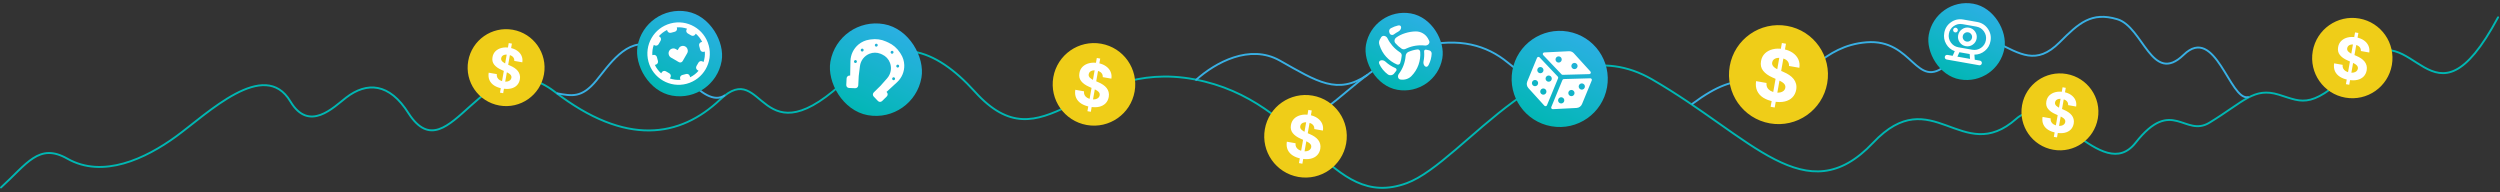 <svg width="1300" height="100" viewBox="0 0 1300 100" fill="none" xmlns="http://www.w3.org/2000/svg">
<rect x="0" y="0" width="1300" height="100" fill="#333333" stroke="none"/>
<g clip-path="url(#clip0_12638_125152)">
<path d="M1299 9C1264 74.241 1255.5 5.07 1227 33C1202 57.5 1198 53.242 1185 49.242C1172 45.242 1167 52.742 1149 63.742C1136 71.742 1129.53 50.044 1110.5 74.241C1093 96.5 1066.5 45.742 1048.5 61.742C1020.21 86.892 1004.71 41.777 974.001 74.241C939.001 111.241 911.001 71.241 859.001 41.241C807.001 11.241 761.501 84.241 731.501 95.241C690.868 110.14 680.002 52.241 621.001 41.241C562 30.241 542.831 87.398 507 47.742C486.001 24.5 464.467 17.758 441.5 40C394 86 398 29.5 374.501 51.742C353.625 71.501 325.501 76.242 288.501 47.742C251.501 19.241 234.001 92 212.501 59C202.501 43 190.715 42.5 180.001 50.742C173.501 55.742 160.688 69.001 151.001 52.742C137.453 30 108 59 91.5 71C75.709 82.484 53.5 93 35 82.5C20.2 74.1 14 85.241 0.5 97.5" stroke="#00B7B3" stroke-linecap="round"/>
<path d="M880 54C907 34.001 911 46.501 927 44C939.844 41.993 947.636 23.867 970.5 22.001C995 20 996.098 47.559 1012.5 33.5C1023 24.5 1029.77 18.052 1038 22.001C1050.5 28.001 1058.81 34.192 1071 22.001C1081 12.001 1087.5 6.002 1101 10.001C1114.5 14 1119 44.501 1135.5 28.501C1152 12.5 1159.5 52.5 1169 50.5" stroke="#38B0E4" stroke-linecap="round"/>
<path d="M670 66.001C673.833 65.334 680.9 62.7 690.5 55.501C702.5 46.501 720 28.5 739.5 24C759 19.5 773 23.5 784 32.501C792.8 39.7 799 43.167 801.5 43.501" stroke="#38B0E4" stroke-linecap="round"/>
<path d="M622 41.501C632 32.501 649.9 22.7 665.5 31.5C685 42.5 695.5 49.5 711 39" stroke="#38B0E4" stroke-linecap="round"/>
<path d="M289.5 48.5C297.5 50 302.5 51 310 42C316.215 34.541 326 19 339 24C349.096 27.883 365.5 57.5 377 49.5" stroke="#38B0E4"/>
<circle cx="1223.2" cy="30.196" r="20.887" transform="rotate(10 1223.2 30.196)" fill="#EFCD18"/>
<path d="M1219.88 43.77L1224.63 16.843L1226.36 17.147L1221.61 44.074L1219.88 43.77ZM1227.64 26.538C1227.71 25.674 1227.46 24.952 1226.91 24.369C1226.35 23.787 1225.53 23.399 1224.43 23.206C1223.69 23.075 1223.04 23.07 1222.49 23.19C1221.95 23.303 1221.5 23.518 1221.17 23.834C1220.84 24.152 1220.63 24.542 1220.55 25.005C1220.47 25.388 1220.49 25.739 1220.61 26.057C1220.74 26.377 1220.95 26.67 1221.23 26.936C1221.51 27.195 1221.84 27.438 1222.23 27.665C1222.61 27.885 1223.03 28.09 1223.48 28.278L1225.34 29.082C1226.24 29.458 1227.05 29.89 1227.78 30.379C1228.5 30.869 1229.1 31.42 1229.59 32.033C1230.07 32.646 1230.41 33.328 1230.61 34.078C1230.81 34.829 1230.83 35.654 1230.68 36.553C1230.44 37.87 1229.9 38.953 1229.07 39.803C1228.24 40.648 1227.15 41.227 1225.81 41.539C1224.48 41.846 1222.93 41.845 1221.18 41.536C1219.44 41.23 1217.97 40.696 1216.78 39.936C1215.59 39.176 1214.72 38.211 1214.18 37.039C1213.66 35.861 1213.51 34.494 1213.75 32.938L1218.15 33.715C1218.08 34.446 1218.18 35.085 1218.46 35.634C1218.74 36.176 1219.17 36.624 1219.75 36.978C1220.33 37.327 1221.01 37.57 1221.8 37.709C1222.57 37.845 1223.26 37.851 1223.87 37.727C1224.48 37.603 1224.98 37.37 1225.37 37.026C1225.75 36.682 1225.99 36.25 1226.09 35.731C1226.17 35.248 1226.1 34.816 1225.87 34.435C1225.65 34.056 1225.28 33.703 1224.78 33.375C1224.28 33.048 1223.65 32.721 1222.9 32.393L1220.66 31.391C1218.92 30.629 1217.61 29.685 1216.72 28.56C1215.83 27.435 1215.54 26.077 1215.82 24.487C1216.05 23.181 1216.59 22.103 1217.47 21.252C1218.35 20.402 1219.45 19.812 1220.78 19.483C1222.11 19.154 1223.56 19.127 1225.14 19.404C1226.73 19.686 1228.08 20.206 1229.18 20.963C1230.28 21.721 1231.08 22.647 1231.57 23.739C1232.07 24.831 1232.21 26.02 1232.01 27.308L1227.64 26.538Z" fill="white"/>
<rect x="1006.41" y="-1.537" width="39.972" height="39.972" rx="19.986" transform="rotate(10 1006.41 -1.537)" fill="url(#paint0_linear_12638_125152)"/>
<mask id="mask0_12638_125152" style="mask-type:alpha" maskUnits="userSpaceOnUse" x="1005" y="4" width="35" height="35">
<rect x="1010.73" y="4.637" width="29.313" height="29.313" transform="rotate(10 1010.73 4.637)" fill="#D9D9D9"/>
</mask>
<g mask="url(#mask0_12638_125152)">
<path d="M1017.86 29.458L1024.41 30.614L1024.24 28.102L1018.88 27.158L1017.86 29.458ZM1018.37 24.588L1025.59 25.861C1027.26 26.154 1028.78 25.818 1030.16 24.852C1031.54 23.886 1032.37 22.571 1032.67 20.907C1032.96 19.243 1032.62 17.722 1031.66 16.342C1030.69 14.963 1029.38 14.126 1027.71 13.833L1020.5 12.56C1018.83 12.267 1017.31 12.603 1015.93 13.569C1014.55 14.535 1013.71 15.85 1013.42 17.514C1013.13 19.178 1013.46 20.699 1014.43 22.079C1015.4 23.459 1016.71 24.295 1018.37 24.588ZM1022.62 21.616C1021.96 21.5 1021.43 21.164 1021.04 20.61C1020.66 20.056 1020.52 19.448 1020.64 18.786C1020.75 18.125 1021.09 17.6 1021.64 17.212C1022.2 16.824 1022.81 16.688 1023.47 16.805C1024.13 16.922 1024.65 17.257 1025.04 17.811C1025.43 18.365 1025.57 18.973 1025.45 19.635C1025.33 20.296 1025 20.821 1024.44 21.209C1023.89 21.597 1023.28 21.733 1022.62 21.616ZM1016.64 16.841C1016.98 16.901 1017.29 16.836 1017.56 16.646C1017.83 16.457 1017.99 16.191 1018.06 15.851C1018.12 15.51 1018.05 15.204 1017.86 14.932C1017.67 14.661 1017.41 14.496 1017.06 14.436C1016.72 14.376 1016.42 14.44 1016.15 14.63C1015.88 14.82 1015.71 15.085 1015.65 15.426C1015.59 15.767 1015.65 16.073 1015.84 16.344C1016.03 16.616 1016.3 16.781 1016.64 16.841ZM1012.29 30.957C1011.95 30.897 1011.68 30.731 1011.49 30.46C1011.3 30.189 1011.24 29.883 1011.3 29.542C1011.36 29.201 1011.53 28.936 1011.8 28.746C1012.07 28.556 1012.37 28.491 1012.72 28.551L1015.39 29.023L1016.47 26.609C1014.54 25.918 1013.06 24.68 1012.02 22.895C1010.98 21.11 1010.65 19.174 1011.02 17.09C1011.43 14.744 1012.6 12.899 1014.52 11.553C1016.44 10.207 1018.57 9.741 1020.92 10.155L1028.14 11.427C1030.48 11.841 1032.33 13.008 1033.67 14.93C1035.02 16.852 1035.49 18.986 1035.07 21.331C1034.7 23.416 1033.73 25.12 1032.14 26.442C1030.55 27.764 1028.74 28.421 1026.69 28.411L1026.88 31.049L1029.55 31.52C1029.9 31.581 1030.16 31.746 1030.35 32.017C1030.54 32.289 1030.61 32.595 1030.55 32.935C1030.49 33.276 1030.32 33.541 1030.05 33.731C1029.78 33.921 1029.47 33.986 1029.13 33.926L1012.29 30.957ZM1022.2 24.022C1023.52 24.255 1024.73 23.984 1025.84 23.208C1026.95 22.431 1027.62 21.382 1027.85 20.059C1028.09 18.736 1027.82 17.52 1027.04 16.412C1026.26 15.303 1025.21 14.633 1023.89 14.399C1022.57 14.166 1021.35 14.437 1020.24 15.213C1019.14 15.989 1018.47 17.039 1018.23 18.362C1018 19.685 1018.27 20.901 1019.05 22.009C1019.82 23.118 1020.87 23.788 1022.2 24.022Z" fill="white"/>
</g>
<rect x="435.98" y="8.371" width="48.084" height="48.084" rx="24.042" transform="rotate(10 435.98 8.371)" fill="url(#paint1_linear_12638_125152)"/>
<circle cx="1071.17" cy="58.169" r="20" transform="rotate(10 1071.17 58.169)" fill="#EFCD18"/>
<path d="M1068 71.168L1072.54 45.384L1074.2 45.675L1069.65 71.46L1068 71.168ZM1075.42 54.667C1075.49 53.841 1075.25 53.149 1074.72 52.591C1074.19 52.033 1073.4 51.662 1072.35 51.477C1071.64 51.352 1071.02 51.347 1070.5 51.462C1069.97 51.57 1069.55 51.776 1069.22 52.079C1068.91 52.383 1068.71 52.757 1068.63 53.2C1068.55 53.567 1068.57 53.903 1068.69 54.208C1068.82 54.514 1069.02 54.794 1069.28 55.049C1069.55 55.297 1069.87 55.529 1070.24 55.747C1070.61 55.958 1071.01 56.153 1071.44 56.333L1073.22 57.103C1074.08 57.463 1074.86 57.878 1075.55 58.346C1076.25 58.814 1076.83 59.342 1077.29 59.929C1077.75 60.517 1078.08 61.169 1078.26 61.887C1078.46 62.606 1078.48 63.396 1078.33 64.257C1078.1 65.518 1077.59 66.556 1076.79 67.37C1075.99 68.179 1074.96 68.733 1073.67 69.032C1072.39 69.326 1070.91 69.325 1069.24 69.029C1067.57 68.736 1066.17 68.225 1065.02 67.497C1063.88 66.77 1063.05 65.845 1062.54 64.722C1062.03 63.595 1061.89 62.286 1062.12 60.796L1066.34 61.54C1066.27 62.24 1066.36 62.852 1066.63 63.377C1066.9 63.896 1067.32 64.326 1067.87 64.665C1068.42 64.999 1069.08 65.232 1069.83 65.364C1070.57 65.495 1071.23 65.5 1071.81 65.381C1072.4 65.263 1072.88 65.04 1073.25 64.71C1073.62 64.381 1073.85 63.968 1073.93 63.471C1074.02 63.008 1073.95 62.594 1073.73 62.23C1073.51 61.867 1073.17 61.528 1072.68 61.214C1072.2 60.902 1071.6 60.588 1070.88 60.274L1068.74 59.314C1067.07 58.585 1065.82 57.681 1064.97 56.604C1064.12 55.526 1063.83 54.226 1064.11 52.703C1064.32 51.453 1064.85 50.421 1065.68 49.606C1066.53 48.792 1067.58 48.227 1068.86 47.912C1070.13 47.597 1071.52 47.572 1073.03 47.837C1074.56 48.107 1075.85 48.604 1076.9 49.329C1077.95 50.056 1078.72 50.941 1079.19 51.987C1079.66 53.033 1079.8 54.172 1079.6 55.404L1075.42 54.667Z" fill="white"/>
<circle cx="924.81" cy="38.809" r="25.731" transform="rotate(10 924.81 38.809)" fill="#EFCD18"/>
<path d="M920.731 55.532L926.58 22.359L928.705 22.734L922.856 55.907L920.731 55.532ZM930.286 34.303C930.366 33.239 930.065 32.349 929.381 31.631C928.697 30.914 927.681 30.436 926.333 30.199C925.417 30.038 924.621 30.031 923.945 30.179C923.27 30.318 922.725 30.583 922.309 30.972C921.901 31.364 921.647 31.845 921.547 32.415C921.446 32.887 921.472 33.319 921.625 33.711C921.788 34.105 922.04 34.466 922.383 34.793C922.728 35.112 923.138 35.412 923.614 35.692C924.092 35.963 924.609 36.215 925.165 36.446L927.449 37.437C928.56 37.9 929.562 38.433 930.453 39.036C931.345 39.638 932.089 40.317 932.686 41.073C933.283 41.828 933.701 42.668 933.939 43.592C934.186 44.517 934.216 45.533 934.029 46.641C933.734 48.263 933.071 49.598 932.04 50.645C931.02 51.686 929.683 52.399 928.029 52.784C926.386 53.162 924.484 53.161 922.325 52.78C920.182 52.403 918.374 51.745 916.9 50.808C915.435 49.873 914.371 48.684 913.709 47.239C913.056 45.788 912.876 44.104 913.17 42.188L918.599 43.145C918.503 44.045 918.627 44.833 918.971 45.508C919.325 46.177 919.856 46.729 920.562 47.165C921.279 47.595 922.122 47.895 923.089 48.065C924.04 48.233 924.889 48.24 925.637 48.087C926.395 47.935 927.011 47.648 927.486 47.224C927.962 46.8 928.256 46.268 928.369 45.629C928.474 45.033 928.385 44.501 928.103 44.032C927.829 43.565 927.38 43.13 926.756 42.726C926.141 42.324 925.371 41.92 924.444 41.517L921.683 40.282C919.541 39.343 917.925 38.18 916.833 36.794C915.741 35.408 915.373 33.735 915.727 31.776C916.002 30.168 916.677 28.839 917.752 27.791C918.837 26.744 920.198 26.017 921.838 25.612C923.477 25.206 925.264 25.174 927.199 25.515C929.169 25.862 930.828 26.502 932.178 27.435C933.537 28.369 934.52 29.509 935.129 30.855C935.738 32.2 935.916 33.666 935.663 35.251L930.286 34.303Z" fill="white"/>
<circle cx="568.865" cy="43.867" r="21.466" transform="rotate(10 568.865 43.867)" fill="#EFCD18"/>
<path d="M565.462 57.819L570.341 30.145L572.114 30.457L567.235 58.131L565.462 57.819ZM573.433 40.108C573.5 39.221 573.249 38.478 572.678 37.88C572.107 37.281 571.26 36.883 570.136 36.685C569.372 36.55 568.708 36.544 568.143 36.668C567.581 36.784 567.125 37.005 566.778 37.33C566.438 37.657 566.227 38.057 566.143 38.533C566.058 38.927 566.08 39.288 566.208 39.615C566.344 39.943 566.554 40.244 566.84 40.518C567.128 40.784 567.47 41.034 567.867 41.267C568.266 41.493 568.697 41.703 569.161 41.897L571.066 42.723C571.994 43.109 572.829 43.554 573.573 44.057C574.317 44.559 574.937 45.126 575.436 45.756C575.934 46.386 576.282 47.087 576.481 47.857C576.686 48.629 576.712 49.477 576.556 50.401C576.31 51.755 575.757 52.868 574.897 53.742C574.045 54.61 572.93 55.205 571.551 55.526C570.18 55.842 568.593 55.841 566.792 55.523C565.004 55.208 563.496 54.66 562.267 53.878C561.044 53.098 560.157 52.105 559.604 50.901C559.059 49.69 558.909 48.285 559.154 46.686L563.684 47.485C563.603 48.236 563.707 48.893 563.994 49.456C564.289 50.014 564.732 50.475 565.322 50.839C565.92 51.197 566.622 51.447 567.43 51.589C568.222 51.729 568.931 51.735 569.555 51.608C570.187 51.481 570.701 51.241 571.098 50.888C571.495 50.534 571.74 50.09 571.834 49.557C571.922 49.06 571.848 48.616 571.612 48.225C571.383 47.836 571.009 47.472 570.489 47.135C569.976 46.8 569.333 46.463 568.56 46.126L566.256 45.096C564.47 44.313 563.121 43.343 562.21 42.187C561.3 41.031 560.992 39.635 561.288 38C561.517 36.659 562.08 35.55 562.977 34.676C563.882 33.802 565.018 33.197 566.385 32.858C567.753 32.52 569.244 32.493 570.858 32.777C572.501 33.067 573.886 33.601 575.012 34.379C576.145 35.158 576.966 36.109 577.474 37.232C577.982 38.354 578.13 39.577 577.919 40.9L573.433 40.108Z" fill="white"/>
<circle cx="678.865" cy="70.867" r="21.466" transform="rotate(10 678.865 70.867)" fill="#EFCD18"/>
<path d="M675.462 84.819L680.341 57.145L682.114 57.457L677.235 85.131L675.462 84.819ZM683.433 67.109C683.5 66.221 683.249 65.478 682.678 64.88C682.107 64.281 681.26 63.883 680.136 63.685C679.372 63.55 678.708 63.544 678.143 63.668C677.581 63.784 677.125 64.005 676.778 64.33C676.438 64.656 676.227 65.058 676.143 65.533C676.058 65.927 676.08 66.287 676.208 66.615C676.344 66.943 676.554 67.244 676.84 67.518C677.128 67.784 677.47 68.034 677.867 68.267C678.266 68.493 678.697 68.703 679.161 68.897L681.066 69.723C681.994 70.109 682.829 70.554 683.573 71.057C684.317 71.559 684.937 72.126 685.436 72.756C685.934 73.386 686.282 74.087 686.481 74.857C686.686 75.629 686.712 76.477 686.556 77.401C686.31 78.754 685.757 79.868 684.897 80.742C684.045 81.61 682.93 82.205 681.551 82.526C680.18 82.842 678.593 82.841 676.792 82.523C675.004 82.208 673.496 81.659 672.267 80.878C671.044 80.098 670.157 79.105 669.604 77.9C669.059 76.69 668.909 75.285 669.154 73.686L673.684 74.485C673.603 75.236 673.707 75.893 673.994 76.457C674.289 77.014 674.732 77.475 675.322 77.839C675.92 78.197 676.622 78.447 677.43 78.589C678.222 78.729 678.931 78.735 679.555 78.608C680.187 78.481 680.701 78.241 681.098 77.888C681.495 77.534 681.74 77.09 681.834 76.557C681.922 76.06 681.848 75.616 681.612 75.225C681.383 74.835 681.009 74.472 680.489 74.135C679.976 73.8 679.333 73.463 678.56 73.126L676.256 72.096C674.47 71.313 673.121 70.343 672.21 69.187C671.3 68.031 670.992 66.635 671.288 65C671.517 63.659 672.08 62.55 672.977 61.676C673.882 60.802 675.018 60.197 676.385 59.858C677.753 59.52 679.244 59.493 680.858 59.777C682.501 60.067 683.886 60.601 685.012 61.379C686.145 62.158 686.966 63.109 687.474 64.232C687.982 65.354 688.13 66.577 687.919 67.9L683.433 67.109Z" fill="white"/>
<circle cx="263.169" cy="35.169" r="20" transform="rotate(10 263.169 35.169)" fill="#EFCD18"/>
<path d="M259.997 48.168L264.544 22.384L266.195 22.675L261.649 48.459L259.997 48.168ZM267.424 31.667C267.487 30.841 267.252 30.149 266.721 29.591C266.189 29.033 265.399 28.662 264.352 28.477C263.64 28.352 263.021 28.347 262.496 28.462C261.971 28.57 261.547 28.776 261.224 29.079C260.907 29.383 260.71 29.756 260.632 30.2C260.553 30.567 260.573 30.903 260.693 31.207C260.819 31.514 261.015 31.794 261.282 32.049C261.55 32.297 261.869 32.529 262.239 32.747C262.61 32.958 263.012 33.153 263.444 33.333L265.219 34.103C266.083 34.463 266.862 34.878 267.555 35.346C268.247 35.814 268.826 36.342 269.29 36.929C269.754 37.517 270.079 38.169 270.264 38.887C270.455 39.606 270.479 40.396 270.334 41.257C270.105 42.518 269.589 43.556 268.788 44.37C267.995 45.179 266.955 45.733 265.67 46.032C264.393 46.326 262.915 46.325 261.236 46.029C259.571 45.736 258.166 45.225 257.02 44.497C255.881 43.77 255.054 42.845 254.539 41.722C254.032 40.595 253.892 39.286 254.12 37.796L258.341 38.54C258.266 39.24 258.362 39.852 258.629 40.377C258.905 40.896 259.317 41.326 259.867 41.665C260.424 41.999 261.079 42.232 261.831 42.364C262.569 42.495 263.229 42.5 263.811 42.381C264.4 42.263 264.879 42.04 265.248 41.71C265.618 41.381 265.847 40.968 265.934 40.471C266.016 40.008 265.947 39.594 265.727 39.23C265.514 38.867 265.166 38.528 264.681 38.214C264.203 37.902 263.604 37.588 262.884 37.274L260.737 36.314C259.073 35.585 257.816 34.681 256.968 33.604C256.119 32.526 255.833 31.226 256.108 29.703C256.322 28.453 256.846 27.421 257.682 26.606C258.525 25.792 259.584 25.227 260.858 24.912C262.132 24.597 263.521 24.572 265.025 24.837C266.556 25.107 267.846 25.604 268.895 26.329C269.951 27.055 270.716 27.942 271.189 28.987C271.662 30.033 271.801 31.172 271.604 32.404L267.424 31.667Z" fill="white"/>
<rect x="335.371" y="2.145" width="44.411" height="44.411" rx="22.206" transform="rotate(10 335.371 2.145)" fill="url(#paint2_linear_12638_125152)"/>
<path d="M835.665 45.385C838.062 31.787 828.983 18.821 815.386 16.423C801.788 14.026 788.822 23.105 786.424 36.702C784.027 50.3 793.106 63.266 806.703 65.664C820.301 68.061 833.267 58.982 835.665 45.385Z" fill="url(#paint3_linear_12638_125152)"/>
<rect x="713.797" y="3.484" width="40.325" height="40.325" rx="20.163" transform="rotate(10 713.797 3.484)" fill="url(#paint4_linear_12638_125152)"/>
<path d="M799.245 30.08C799.469 29.538 800.179 29.405 800.583 29.831L810.052 39.82C810.272 40.051 810.335 40.391 810.214 40.686L804.423 54.721C804.196 55.271 803.473 55.398 803.073 54.957L794.764 45.803C793.922 44.876 793.689 43.546 794.167 42.388L799.245 30.08ZM826.944 40.709C827.531 40.692 827.941 41.286 827.717 41.829L822.639 54.136C822.161 55.294 821.058 56.073 819.807 56.137L807.46 56.768C806.866 56.798 806.443 56.198 806.67 55.648L812.461 41.614C812.583 41.318 812.867 41.123 813.187 41.113L826.944 40.709ZM812.496 50.709C811.683 50.334 810.72 50.689 810.345 51.502C809.971 52.315 810.326 53.279 811.139 53.653C811.952 54.028 812.915 53.673 813.29 52.86C813.665 52.047 813.309 51.084 812.496 50.709ZM803.149 46.121C802.321 45.779 801.373 46.173 801.031 47.001C800.69 47.828 801.084 48.777 801.912 49.118C802.739 49.46 803.687 49.065 804.029 48.238C804.37 47.41 803.976 46.462 803.149 46.121ZM798.831 41.709C798.004 41.367 797.056 41.761 796.714 42.589C796.373 43.416 796.767 44.365 797.594 44.706C798.422 45.048 799.37 44.653 799.711 43.825C800.052 42.998 799.659 42.05 798.831 41.709ZM817.816 46.914C817.003 46.54 816.04 46.895 815.665 47.708C815.291 48.521 815.645 49.484 816.458 49.859C817.271 50.234 818.234 49.878 818.609 49.065C818.984 48.252 818.629 47.289 817.816 46.914ZM805.931 39.377C805.104 39.036 804.155 39.43 803.814 40.258C803.472 41.086 803.867 42.033 804.694 42.375C805.522 42.716 806.47 42.322 806.811 41.495C807.153 40.667 806.759 39.719 805.931 39.377ZM801.613 34.966C800.786 34.624 799.838 35.018 799.497 35.846C799.155 36.673 799.549 37.621 800.377 37.963C801.204 38.304 802.152 37.91 802.493 37.083C802.835 36.255 802.441 35.307 801.613 34.966ZM823.218 43.513C822.405 43.138 821.442 43.493 821.067 44.306C820.692 45.12 821.047 46.083 821.86 46.458C822.673 46.832 823.636 46.477 824.01 45.664C824.385 44.851 824.031 43.888 823.218 43.513ZM815.83 26.633C816.798 26.585 817.737 26.972 818.389 27.689L827.027 37.182C827.494 37.695 827.143 38.52 826.449 38.539L812.618 38.91C812.389 38.916 812.167 38.825 812.009 38.659L802.464 28.641C801.986 28.139 802.319 27.307 803.011 27.272L815.83 26.633ZM810.928 29.364C810.067 29.119 809.17 29.619 808.926 30.48C808.681 31.341 809.18 32.238 810.041 32.483C810.902 32.728 811.799 32.228 812.044 31.367C812.289 30.506 811.789 29.609 810.928 29.364ZM819.17 32.765C818.309 32.52 817.412 33.02 817.167 33.881C816.923 34.742 817.422 35.639 818.283 35.884C819.144 36.128 820.041 35.629 820.286 34.768C820.531 33.907 820.031 33.01 819.17 32.765Z" fill="white"/>
<path d="M717.247 33.286C716.365 31.41 718.889 30.628 720.41 32.036C721.924 33.436 723.682 34.582 725.623 35.406C726.178 35.642 726.399 36.316 726.053 36.81C725.686 37.336 725.287 37.841 724.857 38.321C724.026 39.25 722.638 39.403 721.638 38.66C719.713 37.23 718.227 35.37 717.247 33.286ZM738.504 26.916C738.906 31.592 737.242 36.211 733.949 39.556C732.543 40.986 730.508 41.63 728.516 41.397C728.44 41.388 728.363 41.379 728.287 41.368C726.943 41.189 726.563 39.552 727.376 38.467C729.388 35.78 730.636 32.556 730.924 29.139L730.935 29.014C731.01 28.126 731.562 27.349 732.376 26.986C733.886 26.314 735.473 25.886 737.08 25.702C737.813 25.618 738.441 26.181 738.504 26.916ZM743.206 26.183C743.983 26.399 744.507 27.118 744.466 27.923C744.369 29.838 743.883 31.765 742.969 33.59C742.913 33.703 742.855 33.814 742.796 33.925C741.782 35.825 739.797 34.057 740.232 31.948C740.582 30.253 740.69 28.501 740.539 26.741C740.491 26.184 740.96 25.719 741.512 25.809C742.081 25.903 742.647 26.028 743.206 26.183ZM718.199 19.389C719.02 18.124 720.839 18.584 721.504 19.938C722.898 22.777 725.028 25.233 727.72 27.023L728.059 27.249C728.628 27.627 728.946 28.286 728.889 28.968C728.777 30.295 728.501 31.59 728.077 32.827C727.845 33.503 727.079 33.805 726.421 33.526C722.102 31.692 718.802 28.059 717.39 23.583C717.365 23.506 717.337 23.42 717.305 23.328C717.019 22.493 717.003 21.578 717.398 20.788C717.642 20.302 717.909 19.835 718.199 19.389ZM736.163 16.342C738.731 16.307 741.148 17.648 742.463 19.855C742.715 20.278 742.945 20.714 743.152 21.16C743.79 22.535 742.419 23.834 740.912 23.666C737.751 23.314 734.516 23.797 731.546 25.12L730.737 25.48C730.122 25.754 729.411 25.694 728.851 25.322C727.631 24.511 726.542 23.545 725.603 22.459C724.831 21.567 725.076 20.233 726.024 19.529C728.618 17.602 732.556 16.391 736.163 16.342ZM727.022 13.242C729.14 12.76 729.038 15.411 727.118 16.428C726.317 16.853 725.544 17.34 724.806 17.889C724.032 18.463 722.921 18.193 722.601 17.283C722.535 17.095 722.472 16.906 722.413 16.715C722.172 15.937 722.501 15.1 723.212 14.703C724.407 14.037 725.691 13.545 727.022 13.242Z" fill="white"/>
<path d="M348.682 12.191C357.343 9.876 366.241 15.021 368.556 23.682C370.871 32.343 365.727 41.241 357.065 43.556C348.404 45.871 339.507 40.726 337.192 32.065C334.877 23.404 340.021 14.506 348.682 12.191ZM352.024 14.57C352.25 15.414 351.749 16.28 350.905 16.506L348.908 17.039C348.065 17.265 347.198 16.764 346.973 15.921L346.88 15.574C345.227 16.378 343.787 17.492 342.615 18.823L342.94 19.011C343.696 19.448 343.954 20.415 343.517 21.171L342.483 22.96C342.046 23.716 341.079 23.974 340.323 23.537L339.969 23.333C339.373 25.022 339.104 26.84 339.216 28.692L339.657 28.574C340.5 28.349 341.367 28.85 341.592 29.693L342.126 31.69C342.351 32.534 341.85 33.4 341.007 33.626L340.521 33.755C341.329 35.456 342.462 36.934 343.823 38.132L344.097 37.658C344.534 36.903 345.501 36.644 346.257 37.081L348.047 38.116C348.802 38.553 349.061 39.52 348.624 40.275L348.333 40.778C350.06 41.388 351.922 41.656 353.816 41.523L353.661 40.942C353.435 40.098 353.936 39.232 354.78 39.006L356.777 38.473C357.62 38.247 358.487 38.748 358.712 39.592L358.867 40.173C360.575 39.343 362.055 38.182 363.248 36.792L362.745 36.501C361.989 36.064 361.731 35.097 362.168 34.341L363.202 32.552C363.639 31.796 364.606 31.538 365.362 31.975L365.836 32.249C366.417 30.531 366.663 28.684 366.514 26.808L366.028 26.938C365.185 27.163 364.318 26.662 364.093 25.819L363.559 23.822C363.334 22.979 363.835 22.112 364.678 21.887L365.118 21.769C364.292 20.108 363.152 18.666 361.792 17.5L361.588 17.854C361.151 18.61 360.184 18.868 359.428 18.431L357.638 17.396C356.883 16.959 356.624 15.992 357.061 15.237L357.249 14.912C355.569 14.343 353.766 14.096 351.932 14.224L352.024 14.57Z" fill="white"/>
<path d="M356.382 24.196C355.783 23.849 355.139 23.767 354.451 23.951C354.113 24.042 353.818 24.19 353.566 24.395C353.315 24.6 353.103 24.85 352.933 25.147L352.394 26.08L351.462 25.54C351.167 25.368 350.858 25.256 350.538 25.204C350.218 25.152 349.889 25.171 349.55 25.261C348.862 25.445 348.345 25.837 347.999 26.437C347.653 27.037 347.572 27.682 347.756 28.372C347.85 28.723 347.994 29.029 348.189 29.29C348.384 29.551 348.629 29.768 348.925 29.939L352.986 32.293C353.164 32.396 353.349 32.459 353.543 32.483C353.737 32.506 353.921 32.494 354.096 32.447C354.271 32.401 354.437 32.319 354.593 32.202C354.75 32.085 354.879 31.938 354.982 31.76L357.327 27.694C357.497 27.397 357.602 27.087 357.641 26.764C357.679 26.44 357.652 26.103 357.558 25.752C357.373 25.062 356.982 24.544 356.382 24.196Z" fill="white"/>
<path d="M461.888 22.105C464.368 23.222 466.473 25.036 467.955 27.333L468.418 28.049C469.527 29.769 470.151 31.767 470.22 33.831C470.333 37.201 468.963 40.468 466.479 42.752L460.982 47.807L461.169 48.001C461.743 48.601 461.722 49.565 461.121 50.154L458.676 52.55C458.075 53.139 457.122 53.13 456.548 52.53L454.315 50.2C453.741 49.599 453.762 48.636 454.362 48.047L457.869 44.609L461.283 40.753C463.232 38.549 463.821 35.447 462.809 32.706C462.09 30.757 460.63 29.185 458.752 28.339L457.792 27.918C456.002 27.218 454.005 27.215 452.189 27.921C449.465 28.979 447.531 31.474 447.172 34.394L446.541 39.526L446.291 44.41C446.248 45.25 445.54 45.904 444.709 45.871L441.485 45.743C440.655 45.71 440.017 45.002 440.06 44.162L440.235 40.743C440.278 39.903 440.986 39.249 441.817 39.282L442.086 39.292L442.231 31.827C442.296 28.453 443.836 25.262 446.436 23.114C448.027 21.799 449.938 20.942 451.961 20.634L452.803 20.506C455.506 20.094 458.259 20.47 460.739 21.587L461.888 22.105ZM445.148 31.305C444.77 31.135 444.323 31.309 444.15 31.693C443.977 32.077 444.143 32.527 444.521 32.697C444.899 32.867 445.345 32.694 445.518 32.31C445.692 31.925 445.526 31.476 445.148 31.305ZM464.991 40.247C464.614 40.076 464.167 40.25 463.994 40.634C463.82 41.019 463.986 41.468 464.364 41.638C464.742 41.809 465.189 41.635 465.362 41.251C465.535 40.867 465.369 40.417 464.991 40.247ZM448.654 25.351C448.276 25.18 447.829 25.354 447.656 25.738C447.483 26.122 447.649 26.572 448.027 26.742C448.405 26.913 448.852 26.739 449.025 26.355C449.198 25.971 449.032 25.521 448.654 25.351ZM467.129 33.675C466.751 33.505 466.305 33.678 466.131 34.063C465.958 34.447 466.124 34.897 466.502 35.067C466.88 35.237 467.327 35.064 467.5 34.679C467.673 34.295 467.507 33.846 467.129 33.675ZM455.981 22.792C455.603 22.621 455.156 22.795 454.983 23.179C454.81 23.564 454.976 24.013 455.354 24.183C455.732 24.354 456.179 24.18 456.352 23.796C456.525 23.412 456.359 22.962 455.981 22.792ZM464.192 26.492C463.814 26.321 463.368 26.495 463.194 26.879C463.021 27.264 463.187 27.713 463.565 27.883C463.943 28.054 464.39 27.88 464.563 27.496C464.736 27.111 464.57 26.662 464.192 26.492Z" fill="white"/>
</g>
<defs>
<linearGradient id="paint0_linear_12638_125152" x1="1049.71" y1="47.626" x2="1061.54" y2="4.378" gradientUnits="userSpaceOnUse">
<stop stop-color="#00B7B3"/>
<stop offset="1" stop-color="#2EAFE6"/>
</linearGradient>
<linearGradient id="paint1_linear_12638_125152" x1="488.07" y1="67.511" x2="502.3" y2="15.486" gradientUnits="userSpaceOnUse">
<stop stop-color="#00B7B3"/>
<stop offset="1" stop-color="#2EAFE6"/>
</linearGradient>
<linearGradient id="paint2_linear_12638_125152" x1="383.483" y1="56.768" x2="396.626" y2="8.716" gradientUnits="userSpaceOnUse">
<stop stop-color="#00B7B3"/>
<stop offset="1" stop-color="#2EAFE6"/>
</linearGradient>
<linearGradient id="paint3_linear_12638_125152" x1="833.429" y1="82.051" x2="857.396" y2="31.343" gradientUnits="userSpaceOnUse">
<stop stop-color="#00B7B3"/>
<stop offset="1" stop-color="#2EAFE6"/>
</linearGradient>
<linearGradient id="paint4_linear_12638_125152" x1="757.482" y1="53.082" x2="769.415" y2="9.451" gradientUnits="userSpaceOnUse">
<stop stop-color="#00B7B3"/>
<stop offset="1" stop-color="#2EAFE6"/>
</linearGradient>
<clipPath id="clip0_12638_125152">
<rect width="1300" height="100" fill="white"/>
</clipPath>
</defs>
</svg>
